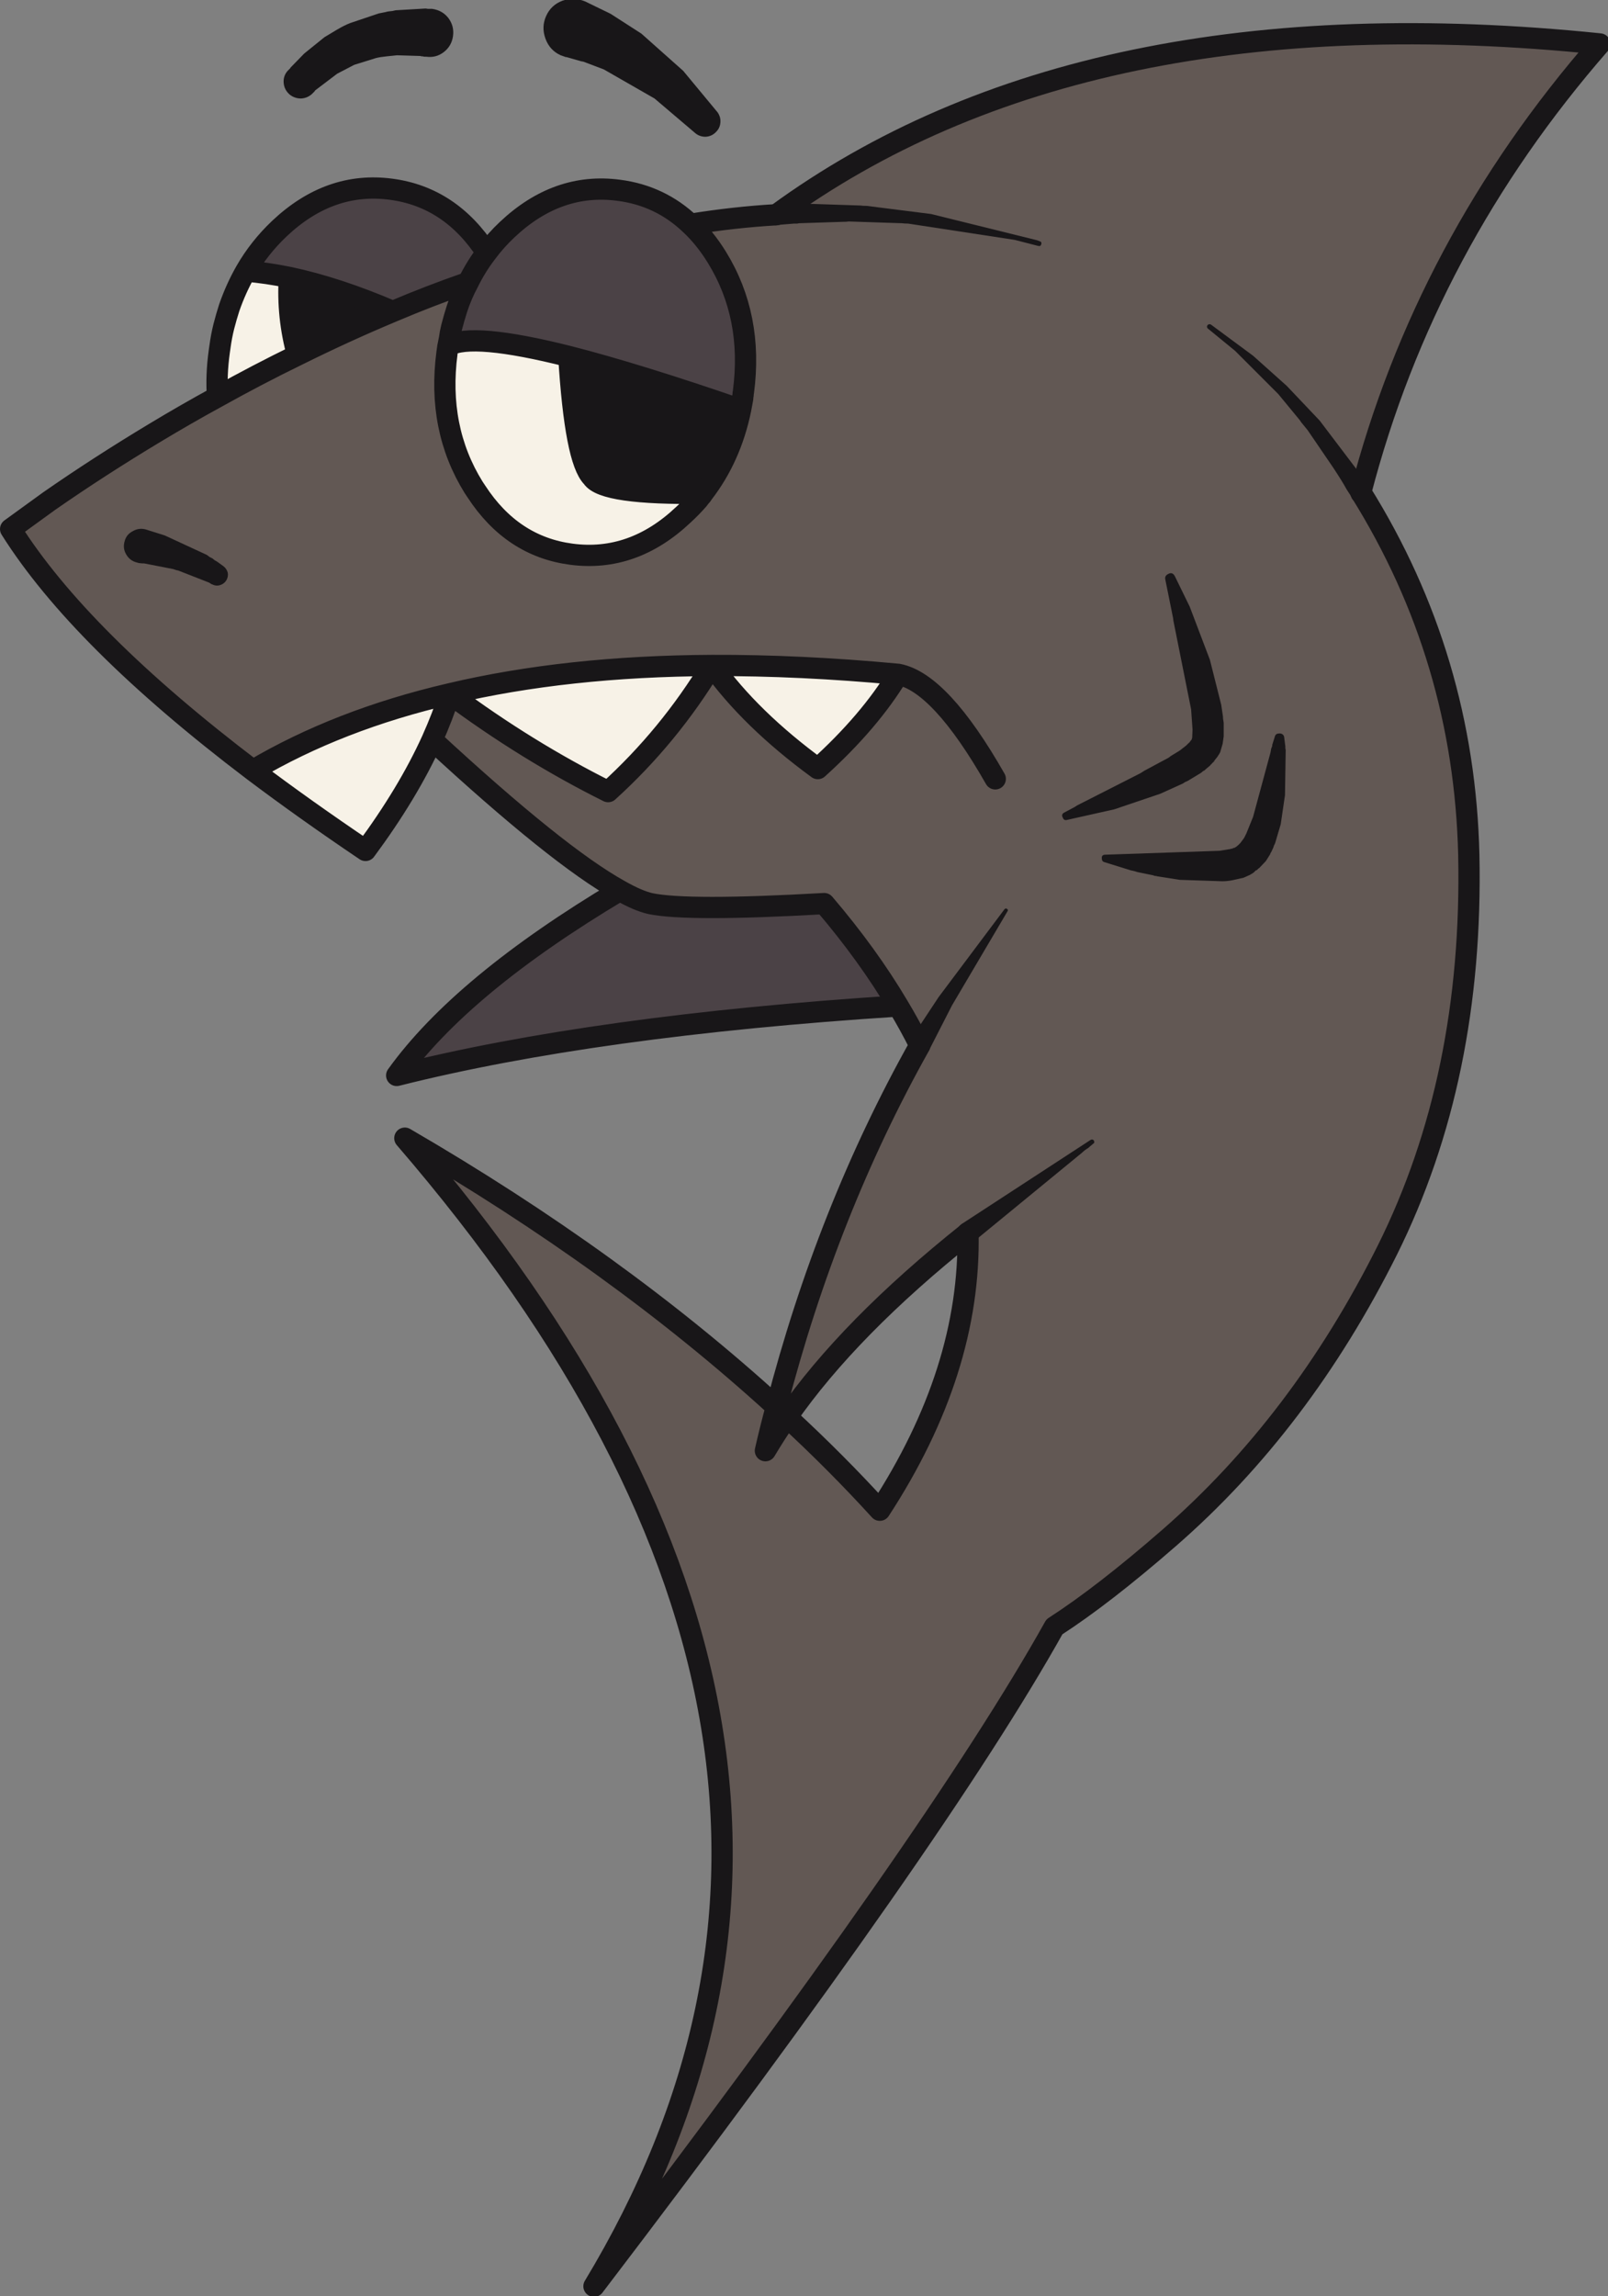 
<svg xmlns="http://www.w3.org/2000/svg" version="1.1" xmlns:xlink="http://www.w3.org/1999/xlink" preserveAspectRatio="none" x="0px" y="0px" width="227px" height="324px" viewBox="0 0 227 324">
<rect x="0" y="0" width="227" height="324" fill="#808080" stroke="none"/>
<defs>
<g id="Layer0_0_FILL">
<path fill="#F7F2E7" stroke="none" d="
M 85.85 111.7
Q 94.45 103.9 100.5 93.9 80 94 63.5 97.9 74.4 106 85.85 111.7
M 51.6 120
Q 57.6 111.9 61 104.4 62.5 101.05 63.5 97.9 47.8 101.55 35.7 108.7 43 114.2 51.6 120
M 31.6 46.05
Q 31.25 47.45 31.05 48.95 31 49.3 30.95 49.65 30.5 52.9 30.7 56 36.35 52.85 42 50.1 40.5 44.7 40.85 39.15 37.65 38.5 34.7 38.25 33.3 40.7 32.35 43.45 31.95 44.7 31.6 46.05
M 126.8 95.15
Q 112.9 93.85 100.5 93.9 105.95 101.5 115.45 108.45 122.8 101.8 126.8 95.15
M 99.25 69.6
Q 85.2 69.8 83.6 67.35 81.2 64.95 80.3 50.3 66.6 46.85 63.25 48.8 63.2 48.95 63.2 49.1 63.15 49.45 63.1 49.8 61.7 60.45 66.85 68.75 67.05 69.05 67.25 69.35 72.3 77.1 80.65 78.2 89.35 79.35 96.45 72.65 97.6 71.6 98.6 70.45 98.8 70.15 99.05 69.9 99.15 69.75 99.25 69.6 Z"/>

<path fill="#4B4246" stroke="none" d="
M 116.35 127.5
Q 97.05 128.6 91.8 127.5 90.05 127.1 87.5 125.65 65.2 138.95 56 151.75 84 144.7 126.8 141.95 122.5 134.7 116.35 127.5
M 40.85 39.15
Q 47.65 40.6 55.45 43.95 60.75 41.7 66.1 39.85 67.2 37.6 68.7 35.65 63.6 27.8 55.2 26.7 46.55 25.55 39.45 32.25 36.6 34.95 34.7 38.25 37.65 38.5 40.85 39.15
M 97.45 31.65
Q 93.2 27.6 87.35 26.85 78.7 25.7 71.6 32.4 70 33.9 68.7 35.65 67.2 37.6 66.1 39.85 65.15 41.6 64.5 43.6 64.1 44.85 63.75 46.2 63.55 47 63.45 47.8 63.35 48.3 63.25 48.8 66.6 46.85 80.3 50.3 89.9 52.75 104.55 57.8 104.7 57 104.85 56.2 104.85 55.95 104.9 55.75 104.9 55.5 104.95 55.3 106.35 44.65 101.2 36.3 99.5 33.55 97.45 31.65 Z"/>

<path fill="#181618" stroke="none" d="
M 55.45 43.95
Q 47.65 40.6 40.85 39.15 40.5 44.7 42 50.1 48.75 46.75 55.45 43.95
M 83.6 67.35
Q 85.2 69.8 99.25 69.6 103.15 64.55 104.55 57.8 89.9 52.75 80.3 50.3 81.2 64.95 83.6 67.35 Z"/>

<path fill="#625854" stroke="none" d="
M 188 63.4
Q 190.15 66.35 192.1 69.45 201.2 34.45 225.85 6.2 152.8 -1.3 109.6 30.3 122.5 29.5 134.3 31.5 140.8 32.6 146.7 34.4 140.8 32.6 134.3 31.5 122.5 29.5 109.6 30.3 103.6 30.65 97.45 31.65 99.5 33.55 101.2 36.3 106.35 44.65 104.95 55.3 104.9 55.5 104.9 55.75 104.85 55.95 104.85 56.2 104.7 57 104.55 57.8 103.15 64.55 99.25 69.6 99.15 69.75 99.05 69.9 98.8 70.15 98.6 70.45 97.6 71.6 96.45 72.65 89.35 79.35 80.65 78.2 72.3 77.1 67.25 69.35 67.05 69.05 66.85 68.75 61.7 60.45 63.1 49.8 63.15 49.45 63.2 49.1 63.2 48.95 63.25 48.8 63.35 48.3 63.45 47.8 63.55 47 63.75 46.2 64.1 44.85 64.5 43.6 65.15 41.6 66.1 39.85 60.75 41.7 55.45 43.95 48.75 46.75 42 50.1 36.35 52.85 30.7 56 26.3 58.4 21.9 61.05 14 65.8 6.95 70.7
L 1.5 74.65
Q 11.25 90.15 35.7 108.7 47.8 101.55 63.5 97.9 80 94 100.5 93.9 112.9 93.85 126.8 95.15 132.75 96.3 140.5 109.9 132.75 96.3 126.8 95.15 122.8 101.8 115.45 108.45 105.95 101.5 100.5 93.9 94.45 103.9 85.85 111.7 74.4 106 63.5 97.9 62.5 101.05 61 104.4 78.8 120.85 87.5 125.65 90.05 127.1 91.8 127.5 97.05 128.6 116.35 127.5 122.5 134.7 126.8 141.95 128.45 144.7 129.85 147.5 135.4 137.6 142.05 128.45 135.4 137.6 129.85 147.5 116.75 170.85 109.6 198.5 108.75 201.6 108.05 204.7 109.45 202.35 111.1 199.95 119.85 187.35 136.65 173.95 144.5 167.65 154.15 161.15 144.5 167.65 136.65 173.95 137.05 193.4 124.2 213.1 118.05 206.35 111.1 199.95 109.45 202.35 108.05 204.7 108.75 201.6 109.6 198.5 87.2 178.05 57.15 160.6 130.4 245.5 83.85 322.6 132.5 258.85 148.85 229.55 155.75 225.1 165.05 217 183.65 200.8 195.85 176.4 208 152 207.35 120.65 206.7 92.85 192.1 69.45 190.15 66.35 188 63.4 180.65 53.2 170.75 46.1 180.65 53.2 188 63.4
M 175.95 121.15
Q 179.4 119.05 180.65 104.1 179.4 119.05 175.95 121.15 173.75 123.5 156 121.15 173.75 123.5 175.95 121.15
M 169.8 105.95
Q 172.65 103.3 165.2 81.55 172.65 103.3 169.8 105.95 167.1 109.35 150.45 115.2 167.1 109.35 169.8 105.95
M 20.1 77.1
Q 26.3 78.3 30.75 81.2 26.3 78.3 20.1 77.1 Z"/>
</g>

<g id="Layer0_0_STROKES_1_FILL">
<path fill="#181618" stroke="none" d="
M 152.75 162.65
Q 153.1 162.3 153.6 162
L 154.3 161.4
Q 154.6 161.25 154.4 160.9 154.2 160.7 153.95 160.85
L 135.7 172.75
Q 135.2 173.15 135.1 173.75 135 174.35 135.35 174.85 135.7 175.35 136.3 175.45 136.95 175.55 137.45 175.2
L 152.75 162.65
M 134.4 141.85
L 142.25 128.55
Q 142.35 128.35 142.15 128.25 142 128.1 141.8 128.3
L 132.5 140.7 128.5 146.75
Q 128.15 147.3 128.3 147.85 128.45 148.45 128.95 148.8 129.5 149.15 130.1 149 130.7 148.9 131.05 148.35
L 131.15 148.2 134.4 141.85
M 122.35 29.05
Q 121.75 29.05 121.5 29
L 112.45 28.7 111.95 28.75 109.5 28.8
Q 108.85 28.8 108.45 29.25 108 29.7 108.05 30.3 108.05 30.95 108.5 31.35 108.95 31.8 109.55 31.8
L 109.65 31.75 112.1 31.55 112.55 31.55 112.8 31.5 119 31.3
Q 119.55 31.3 119.8 31.25
L 127.35 31.5
Q 127.65 31.55 128.2 31.55
L 143.25 33.85 146.55 34.7 146.6 34.7
Q 146.9 34.8 147 34.45 147.1 34.15 146.8 34.05
L 146.4 33.9 131.45 30.2 122.35 29.05
M 170.45 45.9
Q 170.3 46.15 170.5 46.35
L 174.35 49.5 180.45 55.6 183.5 59.3 183.7 59.6 184.6 60.7 188.25 66.05
Q 189.5 67.95 190.1 69.05
L 190.65 69.9 190.8 70.2 190.8 70.25
Q 191.1 70.8 191.7 70.95 192.35 71.1 192.85 70.75 193.4 70.45 193.55 69.85 193.7 69.25 193.4 68.7
L 193.35 68.65 186.3 59.35 181.65 54.45 176.9 50.2 170.95 45.8
Q 170.65 45.65 170.45 45.9 Z"/>
</g>

<g id="Layer0_0_STROKES_2_FILL">
<path fill="#181618" stroke="none" d="
M 179.95 104
L 179.6 105.1 179.6 105.25 179.45 105.65 179.35 106.2 176.9 115.25 175.95 117.6 175.65 118.2 175.6 118.25 175.6 118.3 175.55 118.35 175.1 118.95 174.8 119.25 174.3 119.65 174.4 119.55 174.35 119.55
Q 174.35 119.65 174.1 119.65
L 174.05 119.7 173.95 119.75 173.85 119.75 173.7 119.8 172.15 120.05 156.05 120.6
Q 155.45 120.6 155.55 121.2 155.55 121.55 155.9 121.65
L 159.6 122.8 160.25 122.95 160.55 123.05 162.75 123.5 163.05 123.6 163.2 123.6 163.35 123.65 166.55 124.15 172.55 124.35
Q 173.25 124.35 174 124.2
L 175.55 123.85 176.45 123.45 176.6 123.35 176.8 123.25 176.85 123.2 177 123.1 177.3 122.8 177.4 122.8 177.65 122.55 177.75 122.5 178.7 121.5 179.3 120.55 179.35 120.4 179.4 120.3 179.45 120.25 179.75 119.6 179.85 119.3 180 119 180.8 116.3 181.4 112.2 181.5 105.85 181.45 105.55 181.45 105.3 181.3 104.15
Q 181.3 103.85 181.1 103.65 180.85 103.45 180.55 103.5 180.05 103.5 179.95 104
M 164.5 81.75
L 165.6 87.2 165.65 87.6 168.15 100.1 168.35 102.95 168.3 104.1 168.2 104.4 168.05 104.55 168 104.65 167.95 104.7 167.9 104.8 167.85 104.8 167.45 105.2 166.55 105.9 165.25 106.7 165 106.9 161.55 108.75 161 109.1 152.05 113.65 151.75 113.85 150.25 114.65
Q 149.75 114.9 150.05 115.4 150.2 115.8 150.6 115.7
L 157.3 114.2 163.8 112 167 110.55 167.3 110.35 167.65 110.2 169.55 109.05 169.85 108.8 170.05 108.7 170.2 108.55 170.85 108 170.9 107.9 171 107.85 171.15 107.65 171.35 107.5 171.5 107.3 171.25 107.55 171.85 106.8 171.95 106.65 172 106.55 172.05 106.5 172.25 106.15 172.6 104.95 172.75 103.9 172.75 102 172.65 101.35 172.65 101.15 172.4 99.45 170.8 93.1 167.95 85.6 165.85 81.3
Q 165.5 80.65 164.9 81 164.4 81.25 164.5 81.75 Z"/>
</g>

<g id="Layer0_0_STROKES_3_FILL">
<path fill="#181618" stroke="none" d="
M 19.25 79.35
L 19.6 79.45 20.1 79.5 20.35 79.5 24.45 80.3 24.9 80.45 25.15 80.5 29.5 82.2 29.9 82.45 29.95 82.45
Q 30.5 82.75 31.1 82.55 31.7 82.35 32 81.8 32.25 81.3 32.15 80.8 32 80.25 31.55 79.9
L 30.65 79.25 30.3 79.05 30 78.8 29.6 78.6 29.2 78.3 23.25 75.55 20.55 74.7
Q 19.6 74.45 18.75 74.95 17.85 75.4 17.6 76.35 17.3 77.35 17.8 78.2 18.3 79.1 19.25 79.35 Z"/>
</g>

<g id="Layer0_0_STROKES_4_FILL">
<path fill="#181618" stroke="none" d="
M 63.3 2.55
Q 62.45 1.45 61 1.25
L 60.4 1.25 60.1 1.2 55.85 1.45 55.4 1.55
Q 54.75 1.6 54.45 1.7
L 53.45 1.9 49.45 3.25
Q 48.65 3.55 47.55 4.2
L 45.8 5.25 42.95 7.55 41.05 9.5 40.95 9.65 40.6 10
Q 39.95 10.75 40.05 11.75 40.15 12.7 40.9 13.35 41.6 13.9 42.5 13.9 43.4 13.85 44.05 13.25
L 44.4 12.9 44.5 12.75 47.6 10.4 50 9.15 53.05 8.2
Q 53.6 8.05 54.6 7.95
L 56.05 7.8 59.35 7.9 59.5 7.95 59.65 7.95 59.9 8 60.15 8
Q 61.55 8.2 62.65 7.35 63.75 6.5 63.95 5.1 64.15 3.7 63.3 2.55 Z"/>
</g>

<g id="Layer0_0_STROKES_5_FILL">
<path fill="#181618" stroke="none" d="
M 101.7 17.25
Q 101.75 16.5 101.3 15.85
L 96.45 10 90.55 4.75 86.2 1.95 82.6 0.2
Q 81 -0.45 79.4 0.1 77.8 0.7 77.1 2.25 76.4 3.8 77 5.45 77.6 7.1 79.15 7.8
L 79.85 8.05 79.95 8.05 82.05 8.65 82.35 8.7 85.25 9.8 92.4 13.9 98.05 18.7
Q 98.7 19.3 99.6 19.3 100.5 19.25 101.1 18.6 101.65 18.05 101.7 17.25 Z"/>
</g>

<path id="Layer0_0_1_STROKES" stroke="#181618" stroke-width="3" stroke-linejoin="round" stroke-linecap="round" fill="none" d="
M 192.1 69.45
Q 201.2 34.45 225.85 6.2 152.8 -1.3 109.6 30.3
M 192.1 69.45
Q 206.7 92.85 207.35 120.65 208 152 195.85 176.4 183.65 200.8 165.05 217 155.75 225.1 148.85 229.55 132.5 258.85 83.85 322.6 130.4 245.5 57.15 160.6 87.2 178.05 109.6 198.5 116.75 170.85 129.85 147.5 128.45 144.7 126.8 141.95 84 144.7 56 151.75 65.2 138.95 87.5 125.65 78.8 120.85 61 104.4 57.6 111.9 51.6 120 43 114.2 35.7 108.7 11.25 90.15 1.5 74.65
L 6.95 70.7
Q 14 65.8 21.9 61.05 26.3 58.4 30.7 56 30.5 52.9 30.95 49.65 31 49.3 31.05 48.95 31.25 47.45 31.6 46.05 31.95 44.7 32.35 43.45 33.3 40.7 34.7 38.25 36.6 34.95 39.45 32.25 46.55 25.55 55.2 26.7 63.6 27.8 68.7 35.65 70 33.9 71.6 32.4 78.7 25.7 87.35 26.85 93.2 27.6 97.45 31.65 103.6 30.65 109.6 30.3
M 97.45 31.65
Q 99.5 33.55 101.2 36.3 106.35 44.65 104.95 55.3 104.9 55.5 104.9 55.75 104.85 55.95 104.85 56.2 104.7 57 104.55 57.8 103.15 64.55 99.25 69.6 99.15 69.75 99.05 69.9 98.8 70.15 98.6 70.45 97.6 71.6 96.45 72.65 89.35 79.35 80.65 78.2 72.3 77.1 67.25 69.35 67.05 69.05 66.85 68.75 61.7 60.45 63.1 49.8 63.15 49.45 63.2 49.1 63.2 48.95 63.25 48.8 63.35 48.3 63.45 47.8 63.55 47 63.75 46.2 64.1 44.85 64.5 43.6 65.15 41.6 66.1 39.85 60.75 41.7 55.45 43.95 48.75 46.75 42 50.1 36.35 52.85 30.7 56
M 80.3 50.3
Q 81.2 64.95 83.6 67.35 85.2 69.8 99.25 69.6
M 35.7 108.7
Q 47.8 101.55 63.5 97.9 80 94 100.5 93.9 112.9 93.85 126.8 95.15 132.75 96.3 140.5 109.9
M 40.85 39.15
Q 47.65 40.6 55.45 43.95
M 66.1 39.85
Q 67.2 37.6 68.7 35.65
M 42 50.1
Q 40.5 44.7 40.85 39.15 37.65 38.5 34.7 38.25
M 63.25 48.8
Q 66.6 46.85 80.3 50.3 89.9 52.75 104.55 57.8
M 87.5 125.65
Q 90.05 127.1 91.8 127.5 97.05 128.6 116.35 127.5 122.5 134.7 126.8 141.95
M 61 104.4
Q 62.5 101.05 63.5 97.9 74.4 106 85.85 111.7 94.45 103.9 100.5 93.9 105.95 101.5 115.45 108.45 122.8 101.8 126.8 95.15
M 109.6 198.5
Q 108.75 201.6 108.05 204.7 109.45 202.35 111.1 199.95 119.85 187.35 136.65 173.95 137.05 193.4 124.2 213.1 118.05 206.35 111.1 199.95"/>
</defs>

<g transform="matrix( 1, 0, 0, 1, 0,0) ">
<use xlink:href="#Layer0_0_FILL"/>

<use xlink:href="#Layer0_0_1_STROKES"/>

<use xlink:href="#Layer0_0_STROKES_1_FILL"/>

<use xlink:href="#Layer0_0_STROKES_2_FILL"/>

<use xlink:href="#Layer0_0_STROKES_3_FILL"/>

<use xlink:href="#Layer0_0_STROKES_4_FILL"/>

<use xlink:href="#Layer0_0_STROKES_5_FILL"/>
</g>
</svg>
